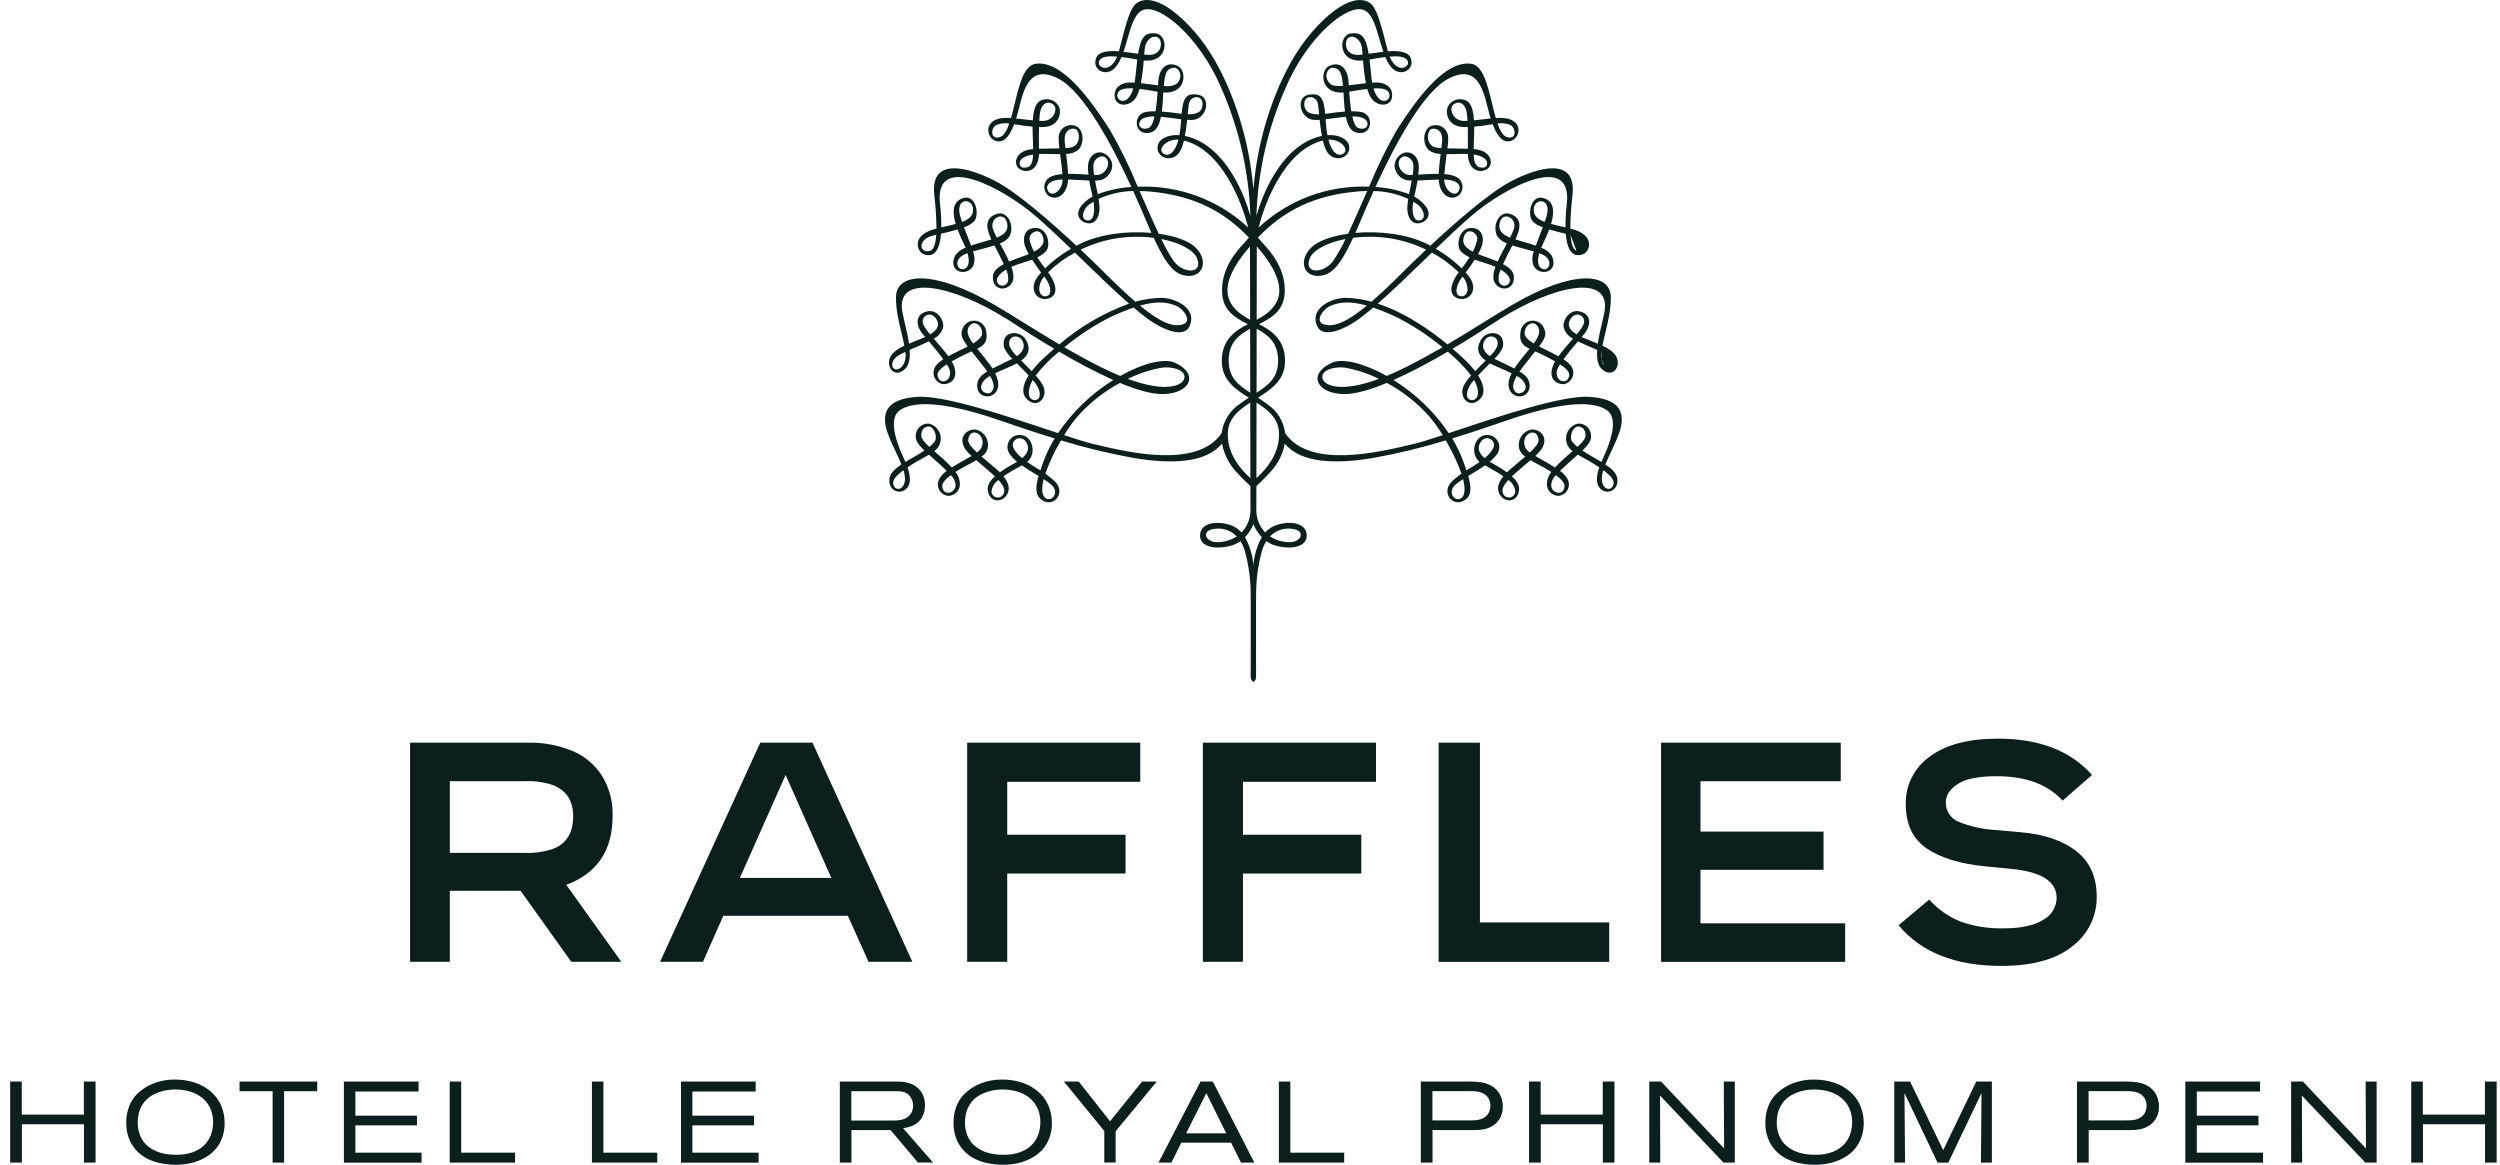 <svg width="176" height="82" viewBox="0 0 176 82" fill="none" xmlns="http://www.w3.org/2000/svg">
<path fill-rule="evenodd" clip-rule="evenodd" d="M102.596 30.291C105.708 29.253 110.041 27.808 111.923 27.938C114.089 28.089 114.297 29.071 114.13 29.976C114.033 30.496 113.734 31.131 113.442 31.754C113.289 32.078 113.139 32.399 113.019 32.698C113.462 32.993 113.799 33.303 113.857 33.677C113.998 34.599 112.962 34.944 112.539 34.241C112.35 33.926 112.414 33.409 112.588 32.9C112.209 32.647 111.715 32.356 111.077 32.012C111.019 32.063 110.959 32.115 110.899 32.168C110.735 32.311 110.566 32.459 110.395 32.617C110.366 32.644 110.338 32.67 110.31 32.696C110.124 32.868 109.964 33.017 109.822 33.154C110.06 33.304 110.252 33.516 110.377 33.769C110.431 33.885 110.457 34.013 110.451 34.141C110.446 34.269 110.41 34.394 110.347 34.506C110.283 34.617 110.194 34.712 110.086 34.782C109.979 34.851 109.856 34.894 109.728 34.906C109.52 34.908 109.319 34.83 109.165 34.688C109.012 34.547 108.918 34.352 108.903 34.143C108.894 33.81 109.003 33.485 109.212 33.225C108.846 32.992 108.449 32.782 108.169 32.633C108.019 32.554 107.902 32.492 107.843 32.455C107.829 32.445 107.816 32.436 107.803 32.427C107.787 32.416 107.771 32.405 107.755 32.393C107.636 32.495 107.516 32.596 107.4 32.693C107.22 32.844 107.053 32.985 106.928 33.1C106.917 33.11 106.904 33.121 106.891 33.132C106.783 33.225 106.614 33.37 106.441 33.536C106.957 34.009 106.977 34.341 106.928 34.6C106.775 35.387 105.885 35.429 105.544 34.743C105.346 34.334 105.528 33.91 105.838 33.531C105.515 33.306 105.149 33.102 104.837 32.928C104.731 32.869 104.632 32.814 104.543 32.762C104.205 33.003 103.832 33.226 103.485 33.434C103.444 33.458 103.403 33.483 103.363 33.507C103.587 34.292 103.614 34.863 103.146 35.189C102.277 35.8 101.387 34.647 102.245 33.862C102.446 33.675 102.659 33.503 102.884 33.345C102.632 32.633 102.318 31.944 101.945 31.288C101.893 31.192 101.838 31.097 101.784 31.003C100.127 31.511 98.442 31.92 96.737 32.229C94.019 32.695 91.562 32.607 90.45 31.224C90.312 31.961 89.971 32.643 89.465 33.195C89.022 33.682 88.655 34.032 88.451 34.222C88.448 35.193 88.447 35.789 88.447 35.789C88.431 36.1 88.478 36.41 88.585 36.702C88.692 36.994 88.858 37.261 89.073 37.486C89.331 37.201 89.669 37.001 90.043 36.911C90.663 36.717 91.88 36.724 91.987 37.595C92.109 38.575 90.73 38.729 89.673 38.369C89.487 38.304 89.311 38.211 89.153 38.093C89.04 38.268 88.948 38.456 88.88 38.653C88.618 39.556 88.469 40.487 88.436 41.427L88.436 41.445C88.429 41.676 88.418 42.037 88.428 47.604C88.43 47.875 88.324 47.977 88.24 48C88.154 47.977 88.049 47.875 88.05 47.604C88.058 42.001 88.049 41.672 88.043 41.441L88.042 41.427C88.007 40.487 87.858 39.556 87.597 38.653C87.528 38.456 87.437 38.269 87.324 38.093C87.165 38.212 86.989 38.305 86.802 38.369C85.75 38.729 84.369 38.575 84.49 37.595C84.597 36.724 85.814 36.717 86.434 36.911C86.809 37 87.147 37.201 87.406 37.486C87.62 37.261 87.786 36.994 87.894 36.702C88.001 36.41 88.049 36.1 88.033 35.789C88.033 35.789 88.03 35.193 88.029 34.222C87.823 34.032 87.456 33.682 87.013 33.195C86.507 32.644 86.166 31.961 86.029 31.224C84.917 32.607 82.458 32.695 79.744 32.229C78.038 31.92 76.352 31.511 74.695 31.003L74.674 31.039C74.626 31.122 74.578 31.205 74.532 31.288C74.16 31.945 73.846 32.633 73.593 33.345C73.817 33.503 74.032 33.676 74.234 33.862C75.094 34.647 74.202 35.8 73.333 35.189C72.864 34.863 72.892 34.292 73.117 33.507C73.087 33.489 73.057 33.471 73.026 33.453C72.669 33.24 72.285 33.01 71.937 32.762C71.856 32.809 71.767 32.858 71.674 32.91C71.353 33.088 70.975 33.299 70.641 33.531C70.95 33.91 71.132 34.335 70.933 34.743C70.596 35.429 69.705 35.387 69.552 34.6C69.502 34.341 69.52 34.009 70.038 33.536C69.876 33.38 69.717 33.243 69.609 33.15C69.588 33.132 69.569 33.115 69.552 33.1C69.43 32.989 69.269 32.853 69.095 32.707C68.975 32.606 68.848 32.5 68.724 32.393L68.634 32.455C68.575 32.493 68.458 32.555 68.306 32.635C68.026 32.783 67.63 32.993 67.267 33.225C67.476 33.485 67.585 33.81 67.576 34.143C67.561 34.352 67.467 34.547 67.313 34.689C67.159 34.831 66.957 34.909 66.749 34.907C66.621 34.894 66.499 34.851 66.391 34.781C66.284 34.711 66.195 34.617 66.132 34.505C66.068 34.394 66.032 34.269 66.027 34.141C66.022 34.013 66.047 33.885 66.101 33.769C66.226 33.517 66.418 33.304 66.656 33.154C66.533 33.035 66.395 32.907 66.24 32.762C66.19 32.716 66.138 32.667 66.084 32.617C65.921 32.467 65.759 32.325 65.603 32.189C65.534 32.129 65.467 32.07 65.401 32.012C64.763 32.357 64.27 32.647 63.892 32.9C64.065 33.409 64.13 33.926 63.939 34.241C63.516 34.944 62.482 34.599 62.62 33.677C62.678 33.303 63.017 32.993 63.459 32.699C63.339 32.398 63.188 32.077 63.036 31.753C62.744 31.13 62.447 30.496 62.349 29.976C62.182 29.071 62.391 28.089 64.555 27.938C66.442 27.808 70.795 29.261 73.907 30.299C74.105 30.366 74.299 30.43 74.487 30.493C75.505 28.986 76.831 27.712 78.375 26.755C77.068 26.158 75.793 25.491 74.558 24.756C73.948 25.254 73.395 25.816 72.908 26.434C73.13 26.663 73.316 26.925 73.458 27.211C73.794 28.022 72.965 28.863 72.236 28.036C71.996 27.766 71.892 27.247 72.415 26.431C72.198 26.195 71.958 25.954 71.726 25.721C71.679 25.674 71.633 25.628 71.587 25.581C71.475 25.65 71.213 25.764 70.903 25.9C70.636 26.016 70.335 26.147 70.064 26.278C70.144 26.438 70.206 26.607 70.248 26.781C70.419 27.56 69.855 28.012 69.325 27.883C68.722 27.736 68.617 26.946 69.075 26.468C69.203 26.347 69.345 26.241 69.499 26.154C69.483 26.132 69.468 26.11 69.453 26.088C69.417 26.036 69.38 25.983 69.336 25.923C69.044 25.543 68.795 25.231 68.584 24.967C68.52 24.886 68.46 24.81 68.403 24.738C68.375 24.751 68.347 24.763 68.319 24.776C68.099 24.875 67.85 24.986 67.576 25.13C67.357 25.241 67.17 25.342 67.001 25.44C67.05 25.522 67.093 25.607 67.13 25.695C67.573 26.806 66.721 27.084 66.369 27.044C66.231 27.016 66.102 26.952 65.996 26.858C65.889 26.765 65.809 26.645 65.763 26.511C65.717 26.377 65.707 26.233 65.733 26.093C65.759 25.954 65.821 25.824 65.912 25.716C66.054 25.55 66.221 25.408 66.407 25.295C66.104 24.878 65.708 24.403 65.391 24.03C65.124 24.165 64.823 24.294 64.508 24.429C64.354 24.495 64.197 24.562 64.038 24.633C64.074 25.192 64.011 25.682 63.738 25.956C62.901 26.781 62.163 25.609 62.861 24.867C63.096 24.643 63.369 24.464 63.668 24.34C63.617 24.069 63.545 23.775 63.47 23.465C63.281 22.689 63.067 21.809 63.077 20.914C63.095 19.182 65.751 18.966 69.987 21.448C70.718 21.877 71.449 22.33 72.2 22.796C72.965 23.269 73.75 23.756 74.578 24.244C76.029 23.002 77.69 22.03 79.483 21.376C78.479 20.5 77.385 19.44 76.286 18.375C76.083 18.178 75.879 17.98 75.676 17.784C74.986 18.156 74.351 18.622 73.788 19.168C74.345 19.907 74.562 20.754 73.853 21C73.125 21.256 72.443 20.534 72.931 19.663C73.036 19.493 73.156 19.333 73.291 19.186C73.098 18.927 72.868 18.608 72.659 18.28C72.46 18.355 72.254 18.419 72.048 18.484C71.76 18.575 71.471 18.666 71.196 18.786C71.303 19.035 71.353 19.304 71.344 19.575C71.243 20.531 69.835 20.621 69.899 19.466C69.921 19.079 70.27 18.802 70.663 18.593C70.458 18.139 70.202 17.65 70.005 17.277C69.704 17.376 69.376 17.463 69.061 17.546C68.863 17.599 68.671 17.65 68.494 17.701C68.634 18.027 68.64 18.395 68.51 18.726C68.053 19.51 66.684 19.164 67.238 17.995C67.417 17.736 67.676 17.541 67.975 17.442C67.964 17.419 67.956 17.398 67.948 17.376C67.944 17.366 67.94 17.355 67.935 17.343C67.906 17.279 67.87 17.203 67.831 17.118C67.709 16.859 67.548 16.517 67.411 16.151C67.026 16.269 66.612 16.373 66.247 16.456C66.129 17.948 65.547 18.09 65.034 17.898C64.607 17.738 64.217 16.798 65.347 16.286C65.535 16.205 65.73 16.14 65.928 16.091C65.919 15.29 65.867 14.489 65.771 13.693C65.489 10.95 68.309 11.832 70.074 12.747C71.606 13.539 74.052 15.688 75.783 17.298C75.815 17.282 75.846 17.265 75.877 17.247C75.912 17.228 75.947 17.209 75.984 17.19C77.438 16.463 79.391 16.247 81.061 16.395C81 16.257 80.938 16.116 80.873 15.965C80.828 15.86 80.773 15.731 80.709 15.581C80.492 15.07 80.173 14.319 79.779 13.449C78.937 13.461 78.106 13.65 77.34 14.004C77.377 14.219 77.4 14.435 77.408 14.653C77.416 15.333 77.027 15.971 76.298 15.634C76.074 15.53 75.399 14.974 76.591 14.043C76.693 13.966 76.801 13.898 76.915 13.839C76.891 13.726 76.865 13.611 76.84 13.494C76.784 13.244 76.727 12.984 76.68 12.708C76.464 12.701 76.233 12.688 76.001 12.675C75.725 12.66 75.447 12.644 75.189 12.639C75.187 12.658 75.187 12.678 75.186 12.698C75.184 12.734 75.183 12.77 75.179 12.801C75.081 13.682 74.397 14.195 73.788 13.76C73.688 13.671 73.611 13.559 73.566 13.433C73.52 13.307 73.507 13.172 73.527 13.039C73.548 12.907 73.602 12.782 73.683 12.675C73.765 12.569 73.872 12.485 73.994 12.432C74.248 12.324 74.52 12.266 74.795 12.26C74.766 11.869 74.696 11.344 74.632 10.857L74.631 10.85C74.359 10.855 74.048 10.848 73.68 10.838C73.644 10.837 73.609 10.836 73.573 10.835C73.416 10.832 73.276 10.834 73.144 10.84C73.143 10.849 73.143 10.858 73.143 10.867C73.142 10.911 73.141 10.952 73.138 10.983C73.052 11.931 72.39 12.221 71.833 11.931C71.291 11.648 71.411 10.625 72.637 10.505C72.649 10.504 72.662 10.503 72.675 10.502C72.695 10.5 72.716 10.498 72.735 10.496C72.732 10.298 72.724 10.078 72.715 9.837C72.71 9.723 72.706 9.604 72.701 9.481C72.692 9.276 72.692 9.091 72.692 8.917C72.257 8.882 71.824 8.824 71.396 8.743C70.97 9.874 70.554 9.983 70.226 9.948C69.544 9.874 69.163 8.686 70.292 8.36C70.582 8.297 70.881 8.282 71.176 8.314C71.267 8 71.349 7.655 71.433 7.304C71.744 6.007 72.073 4.634 72.873 4.497C74.772 4.172 76.861 7.155 78.124 9.12C78.87 10.415 79.529 11.759 80.096 13.143C81.516 13.083 82.935 13.306 84.269 13.799C85.603 14.291 86.827 15.044 87.869 16.014C87.461 14.344 86.05 10.56 83.348 9.894C83.291 10.155 83.2 10.408 83.079 10.646C82.581 11.526 81.339 11.131 81.503 10.253C81.585 9.816 82.18 9.457 83.031 9.513C83.088 9.2 83.126 8.883 83.143 8.565C83.145 8.524 83.148 8.487 83.151 8.451C83.152 8.433 83.153 8.414 83.155 8.396C83.019 8.379 82.877 8.361 82.731 8.342C82.402 8.299 82.057 8.253 81.731 8.226C81.56 9.055 81.266 9.313 80.828 9.362C79.877 9.463 79.766 8.185 80.536 7.912C80.801 7.85 81.074 7.825 81.347 7.84C81.422 7.388 81.466 6.884 81.496 6.459C81.011 6.369 80.588 6.303 80.221 6.261C80.168 6.469 80.088 6.668 79.982 6.855C79.512 7.591 78.418 7.551 78.471 6.638C78.514 5.941 79.247 5.819 79.442 5.813C79.579 5.807 79.727 5.811 79.876 5.819C79.902 5.683 79.922 5.538 79.938 5.375C79.982 4.923 80.022 4.531 80.065 4.193C79.689 4.125 79.308 4.058 78.952 4.014C78.857 4.251 78.733 4.474 78.58 4.678C77.96 5.466 77.003 4.983 77.114 4.285C77.174 3.887 77.384 3.731 77.873 3.631C78.17 3.588 78.471 3.582 78.769 3.616C78.824 3.41 78.88 3.19 78.938 2.966C79.196 1.958 79.48 0.847 79.851 0.387C80.345 -0.226 81.769 -0.429 84.11 2.249C86.315 4.773 87.478 8.618 87.889 10.798C88.05 11.634 88.167 12.479 88.24 13.327C88.311 12.478 88.427 11.634 88.589 10.798C88.999 8.618 90.163 4.773 92.368 2.249C94.709 -0.429 96.135 -0.226 96.628 0.387C97 0.849 97.285 1.965 97.544 2.976C97.6 3.197 97.656 3.413 97.71 3.616C98.008 3.582 98.308 3.588 98.604 3.631C99.094 3.731 99.303 3.887 99.365 4.285C99.473 4.983 98.518 5.466 97.897 4.678C97.746 4.473 97.622 4.25 97.526 4.014C97.169 4.058 96.789 4.125 96.413 4.193C96.457 4.531 96.497 4.923 96.541 5.375C96.554 5.524 96.575 5.672 96.603 5.819C96.754 5.811 96.898 5.807 97.035 5.813C97.233 5.819 97.963 5.941 98.007 6.638C98.061 7.551 96.965 7.591 96.497 6.855C96.391 6.669 96.31 6.47 96.257 6.263C95.892 6.303 95.467 6.369 94.983 6.459C95.012 6.883 95.056 7.388 95.132 7.84C95.404 7.825 95.677 7.849 95.942 7.912C96.714 8.185 96.603 9.463 95.651 9.362C95.214 9.313 94.916 9.055 94.75 8.226C94.42 8.253 94.07 8.299 93.738 8.343C93.596 8.361 93.456 8.379 93.324 8.396C93.328 8.452 93.332 8.503 93.335 8.565C93.354 8.883 93.391 9.199 93.448 9.513C94.299 9.457 94.892 9.816 94.976 10.253C95.142 11.131 93.899 11.526 93.4 10.646C93.278 10.408 93.188 10.155 93.131 9.894C90.429 10.56 89.017 14.344 88.611 16.014C89.653 15.044 90.877 14.291 92.212 13.798C93.546 13.305 94.964 13.083 96.385 13.143C96.951 11.76 97.609 10.416 98.354 9.12C99.618 7.155 101.703 4.172 103.609 4.497C104.403 4.634 104.732 6 105.044 7.294C105.129 7.648 105.213 7.997 105.305 8.314C105.599 8.282 105.897 8.298 106.187 8.36C107.318 8.686 106.933 9.874 106.253 9.948C105.924 9.983 105.509 9.874 105.082 8.743C104.653 8.824 104.221 8.883 103.786 8.917C103.788 9.092 103.786 9.276 103.779 9.481C103.775 9.572 103.772 9.66 103.768 9.745C103.757 10.023 103.747 10.274 103.744 10.496C103.763 10.498 103.784 10.5 103.805 10.502C103.818 10.503 103.83 10.504 103.841 10.505C105.069 10.625 105.189 11.648 104.648 11.931C104.089 12.221 103.427 11.931 103.341 10.983C103.338 10.957 103.337 10.924 103.337 10.888C103.336 10.872 103.336 10.856 103.335 10.84C103.204 10.834 103.062 10.832 102.906 10.835L102.819 10.838C102.442 10.847 102.123 10.856 101.845 10.85C101.834 10.941 101.822 11.034 101.81 11.127C101.759 11.532 101.707 11.941 101.683 12.26C101.958 12.267 102.229 12.325 102.483 12.432C102.606 12.485 102.713 12.569 102.795 12.675C102.877 12.781 102.93 12.906 102.951 13.039C102.971 13.172 102.958 13.307 102.912 13.433C102.866 13.559 102.789 13.672 102.689 13.76C102.08 14.195 101.398 13.682 101.298 12.801C101.293 12.747 101.29 12.693 101.291 12.639C101.031 12.644 100.752 12.66 100.475 12.675C100.243 12.688 100.013 12.701 99.798 12.708C99.75 12.993 99.69 13.261 99.632 13.518C99.608 13.627 99.584 13.733 99.562 13.839C99.676 13.897 99.785 13.965 99.887 14.043C101.079 14.974 100.404 15.53 100.181 15.634C99.452 15.971 99.064 15.333 99.073 14.653C99.079 14.435 99.101 14.218 99.139 14.004C98.374 13.65 97.543 13.461 96.701 13.449C96.303 14.325 95.982 15.081 95.765 15.591C95.703 15.737 95.649 15.862 95.605 15.965C95.553 16.088 95.502 16.204 95.452 16.318C95.44 16.344 95.429 16.37 95.417 16.395C97.088 16.247 99.041 16.464 100.493 17.19C100.533 17.21 100.57 17.23 100.606 17.25C100.636 17.267 100.665 17.283 100.695 17.298C102.429 15.688 104.872 13.539 106.406 12.747C108.169 11.832 110.988 10.95 110.708 13.693C110.611 14.489 110.559 15.29 110.551 16.091C110.749 16.14 110.943 16.205 111.131 16.286C112.261 16.798 111.873 17.738 111.444 17.898C110.933 18.09 110.35 17.948 110.231 16.456C109.865 16.373 109.452 16.269 109.066 16.151C108.931 16.512 108.774 16.849 108.653 17.107C108.612 17.196 108.575 17.276 108.545 17.343C108.536 17.363 108.529 17.382 108.521 17.4C108.516 17.414 108.511 17.427 108.505 17.442C108.803 17.542 109.061 17.736 109.24 17.995C109.794 19.164 108.426 19.51 107.969 18.726C107.839 18.395 107.845 18.027 107.986 17.701C107.809 17.65 107.617 17.599 107.42 17.547C107.104 17.463 106.774 17.376 106.472 17.277L106.444 17.331C106.252 17.698 106.009 18.16 105.814 18.593C106.207 18.802 106.556 19.079 106.578 19.466C106.644 20.621 105.237 20.531 105.132 19.575C105.125 19.304 105.176 19.035 105.281 18.786C105.007 18.666 104.718 18.575 104.43 18.484C104.224 18.419 104.019 18.355 103.82 18.28C103.611 18.608 103.381 18.927 103.186 19.186C103.323 19.331 103.444 19.491 103.548 19.663C104.037 20.534 103.354 21.256 102.625 21C101.917 20.754 102.134 19.907 102.689 19.17C102.128 18.622 101.493 18.155 100.803 17.784C100.617 17.964 100.431 18.144 100.245 18.325C99.129 19.406 98.015 20.487 96.996 21.376C98.865 21.986 100.617 23.188 101.9 24.244C102.728 23.756 103.513 23.27 104.277 22.796C105.028 22.33 105.759 21.877 106.49 21.448C110.727 18.966 113.383 19.182 113.402 20.914C113.41 21.806 113.198 22.684 113.01 23.459C112.934 23.771 112.862 24.067 112.811 24.34C113.111 24.464 113.385 24.642 113.619 24.867C114.313 25.609 113.576 26.781 112.741 25.956C112.468 25.682 112.406 25.192 112.438 24.633C112.275 24.56 112.111 24.49 111.952 24.421C111.644 24.289 111.349 24.162 111.089 24.03C110.772 24.403 110.374 24.878 110.07 25.295C110.257 25.407 110.424 25.549 110.565 25.716C110.657 25.824 110.719 25.954 110.745 26.093C110.772 26.233 110.762 26.376 110.716 26.51C110.67 26.645 110.59 26.764 110.483 26.858C110.377 26.952 110.248 27.016 110.11 27.044C109.758 27.084 108.904 26.806 109.35 25.695C109.386 25.606 109.429 25.521 109.479 25.44C109.307 25.342 109.123 25.242 108.903 25.13C108.62 24.981 108.363 24.867 108.135 24.765C108.115 24.756 108.094 24.747 108.075 24.739C108.007 24.824 107.934 24.916 107.857 25.014C107.655 25.267 107.418 25.566 107.142 25.923C107.106 25.971 107.076 26.015 107.046 26.057C107.023 26.09 107.001 26.122 106.977 26.155C107.132 26.241 107.275 26.346 107.404 26.468C107.861 26.947 107.757 27.736 107.154 27.883C106.625 28.012 106.06 27.56 106.23 26.781C106.272 26.606 106.335 26.438 106.416 26.278C106.146 26.148 105.845 26.017 105.579 25.901C105.267 25.765 105.003 25.65 104.891 25.581C104.847 25.626 104.803 25.67 104.758 25.715C104.524 25.949 104.281 26.192 104.062 26.432C104.584 27.247 104.482 27.766 104.241 28.036C103.512 28.863 102.685 28.022 103.02 27.211C103.163 26.925 103.348 26.663 103.569 26.434C103.083 25.815 102.53 25.253 101.92 24.757C100.685 25.491 99.411 26.158 98.104 26.755C99.647 27.713 100.972 28.986 101.99 30.493C102.186 30.428 102.388 30.36 102.596 30.291ZM103.299 27.56C103.237 27.94 103.32 28.121 103.583 28.166C103.828 28.21 104.35 27.948 103.827 26.844C103.812 26.813 103.795 26.782 103.776 26.754C103.553 26.979 103.39 27.256 103.299 27.56ZM105.407 24.377C105.624 23.604 104.674 23.435 104.449 24.107C104.307 24.532 104.565 24.846 104.891 25.073C105.105 24.875 105.28 24.639 105.407 24.377ZM106.733 27.628C106.98 27.84 107.838 27.482 107.143 26.718C107.034 26.617 106.912 26.532 106.78 26.466C106.364 27.176 106.53 27.453 106.733 27.628ZM107.33 23.429C107.312 23.702 107.627 23.97 107.976 24.183C108.242 23.816 108.428 23.456 108.339 23.168C108.124 22.47 107.374 22.736 107.33 23.429ZM109.595 26.143C109.521 26.852 110.159 26.98 110.353 26.715C110.61 26.36 110.478 26.072 109.824 25.652C109.716 25.799 109.639 25.966 109.595 26.143ZM110.491 22.602C110.321 22.996 110.615 23.307 110.994 23.537C111.212 23.31 111.388 23.045 111.512 22.756C111.64 22.19 110.836 21.797 110.491 22.602ZM112.945 25.762C112.846 25.62 112.777 25.458 112.743 25.288ZM112.743 25.288C112.709 25.118 112.71 24.942 112.747 24.773ZM112.747 24.773C112.766 24.782 112.785 24.791 112.804 24.8ZM112.804 24.8C112.895 24.844 112.985 24.887 113.075 24.933ZM112.945 22.017C113.495 19.172 109.361 20.094 105.591 22.461C105.495 22.521 105.343 22.62 105.144 22.749C104.537 23.143 103.493 23.821 102.264 24.553C102.566 24.812 102.84 25.057 103.068 25.275C103.35 25.539 103.612 25.824 103.849 26.129C104.091 25.878 104.349 25.622 104.59 25.383C104.22 25.12 103.772 24.641 104.317 23.838C104.732 23.224 106.035 23.278 105.795 24.454C105.657 24.763 105.454 25.037 105.201 25.26C105.325 25.324 105.443 25.377 105.541 25.421C105.621 25.457 105.687 25.487 105.73 25.511C105.797 25.546 105.905 25.599 106.037 25.663C106.202 25.743 106.404 25.841 106.605 25.945C106.739 25.735 106.886 25.547 107.015 25.38C107.06 25.322 107.103 25.267 107.143 25.214C107.256 25.068 107.388 24.911 107.522 24.75C107.575 24.686 107.629 24.621 107.683 24.556C107.18 24.302 106.939 24.044 107.045 23.376C107.059 23.18 107.139 22.995 107.272 22.852C107.405 22.708 107.582 22.614 107.775 22.584C107.969 22.555 108.166 22.593 108.335 22.691C108.505 22.789 108.635 22.942 108.706 23.125C108.884 23.549 108.778 23.822 108.349 24.392C108.462 24.45 108.568 24.5 108.652 24.539C108.724 24.573 108.781 24.6 108.815 24.619C108.886 24.655 108.959 24.692 109.034 24.73C109.258 24.843 109.492 24.961 109.713 25.084C109.975 24.724 110.319 24.327 110.638 23.958C110.673 23.918 110.708 23.878 110.742 23.838C110.576 23.76 110.43 23.646 110.315 23.504C110.2 23.361 110.118 23.194 110.077 23.016C110.012 22.506 110.52 21.777 111.173 21.917C112.012 22.094 112.031 22.799 111.609 23.408C111.581 23.446 111.516 23.525 111.427 23.631C111.403 23.66 111.376 23.692 111.349 23.726C111.541 23.814 111.724 23.886 111.854 23.936C111.904 23.955 111.946 23.971 111.977 23.985C112.059 24.02 112.148 24.056 112.241 24.095C112.32 24.128 112.403 24.161 112.486 24.197C112.558 23.679 112.687 23.138 112.796 22.68C112.856 22.429 112.909 22.202 112.945 22.017ZM110.979 17.648C110.721 17.556 110.606 17.104 110.565 16.53ZM110.565 16.53C110.61 16.538 110.653 16.548 110.696 16.558ZM102.896 19.564C102.49 20.086 102.363 20.826 102.862 20.86C103.277 20.888 103.491 20.344 103.133 19.706C103.085 19.623 103.029 19.545 102.967 19.472C102.942 19.502 102.915 19.537 102.896 19.564ZM103.683 17.715C103.825 17.451 103.929 17.168 103.992 16.874C104.089 16.371 103.166 15.853 103.016 16.852C102.96 17.222 103.279 17.502 103.683 17.715ZM105.512 19.816C105.791 20.452 106.643 19.946 106.145 19.38C106.001 19.224 105.836 19.09 105.653 18.982C105.521 19.238 105.472 19.53 105.512 19.816ZM106.306 16.726C106.42 16.52 106.515 16.303 106.589 16.08L106.589 16.08C106.797 15.284 105.73 14.832 105.568 15.742C105.474 16.269 105.824 16.536 106.306 16.726ZM108.566 18.921C109.006 19.128 109.425 18.368 108.642 17.942C108.553 17.895 108.461 17.855 108.367 17.82C108.198 18.399 108.271 18.782 108.566 18.921ZM108.797 15.469C108.818 15.408 108.84 15.347 108.86 15.284C109.323 13.841 107.861 13.89 107.979 14.882C108.024 15.242 108.327 15.462 108.744 15.622C108.761 15.57 108.779 15.52 108.797 15.469ZM110.305 14.316C110.703 10.655 105.873 13.22 103.55 15.228C102.769 15.906 101.932 16.696 101.084 17.512C101.744 17.896 102.355 18.359 102.904 18.891C103.1 18.642 103.283 18.384 103.453 18.117C103.236 18.016 103.037 17.88 102.863 17.714C102.464 17.31 102.704 16.034 103.58 16.045C104.404 16.059 104.503 16.831 104.307 17.354C104.235 17.538 104.15 17.716 104.053 17.887C104.248 17.968 104.443 18.036 104.61 18.095C104.741 18.141 104.854 18.18 104.937 18.215L104.974 18.229C105.102 18.278 105.263 18.339 105.433 18.412C105.613 18.008 105.843 17.583 106.053 17.195L106.088 17.131C105.796 17.042 105.546 16.85 105.384 16.591C105.042 15.813 105.572 14.827 106.296 15.056C107.262 15.36 106.98 16.21 106.719 16.786C106.71 16.811 106.699 16.834 106.686 16.857C106.774 16.884 106.863 16.91 106.953 16.936C107.057 16.966 107.161 16.996 107.261 17.028C107.308 17.042 107.36 17.057 107.418 17.073C107.613 17.13 107.864 17.202 108.119 17.29C108.19 17.097 108.27 16.889 108.356 16.667C108.438 16.456 108.525 16.232 108.613 15.996C108.318 15.915 108.053 15.751 107.849 15.523C107.501 14.935 107.852 13.507 108.86 14.02C109.453 14.324 109.409 15.047 109.195 15.766C109.431 15.832 109.682 15.888 109.931 15.943C110.025 15.964 110.119 15.984 110.212 16.006C110.208 15.441 110.239 14.877 110.305 14.316ZM104.449 11.8C103.92 11.842 103.772 11.523 103.747 10.879C104.991 11.063 104.769 11.775 104.449 11.8ZM106.133 9.664C106.805 9.827 106.711 8.963 106.318 8.795C106.035 8.68 105.726 8.645 105.424 8.696C105.606 9.213 105.822 9.592 106.133 9.664ZM100.049 15.481C100.43 15.319 100.168 14.664 99.82 14.413C99.735 14.352 99.627 14.278 99.499 14.2C99.496 14.22 99.491 14.24 99.487 14.261C99.482 14.286 99.476 14.312 99.473 14.338C99.365 15.207 99.616 15.663 100.049 15.481ZM98.67 11.08C98.194 11.447 98.615 12.341 99.311 12.322H99.311C99.337 12.322 99.368 12.32 99.4 12.319C99.418 12.317 99.436 12.316 99.454 12.316C99.489 12.102 99.507 11.886 99.506 11.669C99.493 11.156 98.951 10.865 98.67 11.08ZM100.831 10.285C101.03 10.383 101.251 10.431 101.473 10.424H101.473C101.497 10.231 101.517 10.053 101.528 9.916C101.575 9.203 101.137 9.012 100.823 9.067C100.505 9.12 100.343 9.906 100.831 10.285ZM102.743 13.324C102.81 13.098 102.689 12.78 102.058 12.671H102.058C101.929 12.652 101.799 12.641 101.669 12.639C101.697 13.52 102.553 13.981 102.743 13.324ZM104.742 7.616C104.404 6.256 103.97 4.515 101.989 5.527H101.989C100.155 6.465 98.133 10.336 96.832 13.163C97.641 13.213 98.438 13.383 99.196 13.669C99.224 13.525 99.253 13.379 99.283 13.233C99.318 13.058 99.354 12.883 99.385 12.713C99.274 12.71 99.173 12.703 99.083 12.693C98.366 12.606 97.718 11.533 98.615 10.873C99.105 10.514 99.908 10.809 99.887 11.844C99.884 11.959 99.873 12.064 99.862 12.167C99.858 12.21 99.853 12.252 99.849 12.295L99.854 12.295C100.289 12.267 100.806 12.234 101.287 12.24C101.304 11.8 101.364 11.292 101.422 10.834C101.109 10.842 100.803 10.738 100.559 10.541C100.087 10.066 100.181 8.959 100.885 8.827C101.008 8.799 101.136 8.799 101.259 8.825C101.382 8.851 101.498 8.904 101.599 8.98C101.7 9.055 101.784 9.151 101.845 9.262C101.905 9.373 101.941 9.495 101.95 9.621C101.96 9.897 101.942 10.173 101.897 10.445C102.04 10.448 102.191 10.45 102.346 10.451C102.668 10.455 103.008 10.459 103.335 10.473C103.336 10.388 103.336 10.296 103.337 10.2C103.34 9.839 103.344 9.402 103.331 8.939C103.31 8.94 103.29 8.941 103.27 8.943C103.236 8.945 103.204 8.948 103.166 8.948C101.886 8.971 101.735 7.921 101.93 7.51C102.028 7.315 102.189 7.16 102.386 7.069C102.583 6.978 102.805 6.957 103.016 7.009C103.379 7.086 103.698 7.337 103.77 8.471C103.939 8.454 104.116 8.433 104.297 8.412C104.511 8.386 104.729 8.36 104.943 8.34C104.881 8.139 104.817 7.914 104.754 7.661L104.742 7.616ZM103.016 8.512C103.102 8.516 103.204 8.514 103.311 8.51H103.311C103.305 8.385 103.299 8.263 103.286 8.141C103.189 7.009 102.466 7.119 102.234 7.465C102.058 7.727 102.282 8.469 103.016 8.512ZM94.585 10.807C94.296 11.024 93.795 10.888 93.519 9.829C94.362 9.786 95.011 10.493 94.585 10.807ZM95.605 9.002C96.225 9.252 96.525 8.667 96.032 8.348C95.773 8.227 95.486 8.177 95.202 8.203C95.296 8.614 95.424 8.927 95.605 9.002ZM97.823 6.681C97.87 7.143 97.073 7.495 96.697 6.224C97.389 6.187 97.784 6.304 97.823 6.681ZM99.073 4.241C99.373 4.704 98.358 5.283 97.832 3.983C98.422 3.935 98.899 3.973 99.073 4.241ZM78.647 3.983C78.057 3.935 77.579 3.973 77.408 4.241H77.408C77.106 4.704 78.12 5.283 78.647 3.983ZM79.781 6.224C79.09 6.187 78.695 6.306 78.657 6.681H78.657C78.609 7.143 79.403 7.495 79.781 6.224ZM80.448 8.348C79.951 8.667 80.253 9.252 80.873 9.002H80.873C81.053 8.927 81.183 8.614 81.276 8.203C80.992 8.177 80.707 8.227 80.448 8.348ZM82.96 9.829C82.114 9.786 81.468 10.493 81.893 10.807L81.893 10.807C82.182 11.024 82.683 10.888 82.96 9.829ZM70.159 8.795C69.767 8.963 69.674 9.827 70.345 9.664C70.657 9.592 70.874 9.213 71.055 8.696C70.753 8.645 70.442 8.68 70.159 8.795ZM72.731 10.879C71.487 11.063 71.708 11.775 72.03 11.8V11.8C72.558 11.842 72.706 11.523 72.731 10.879ZM74.421 12.671C73.788 12.78 73.668 13.098 73.734 13.324V13.324C73.925 13.981 74.781 13.52 74.811 12.64C74.68 12.641 74.55 12.652 74.421 12.671ZM75.657 9.067C75.343 9.012 74.905 9.203 74.952 9.916L74.952 9.916C74.963 10.053 74.981 10.231 75.006 10.424C75.228 10.431 75.448 10.383 75.647 10.285C76.136 9.906 75.973 9.12 75.657 9.067ZM76.658 14.413C76.312 14.664 76.049 15.319 76.429 15.482L76.429 15.481C76.862 15.663 77.114 15.207 77.003 14.338C77 14.302 76.994 14.268 76.987 14.234C76.985 14.223 76.983 14.211 76.981 14.2C76.85 14.278 76.743 14.353 76.658 14.413ZM77.81 11.08C77.525 10.865 76.986 11.156 76.972 11.669C76.971 11.886 76.989 12.102 77.025 12.316C77.042 12.316 77.059 12.317 77.077 12.318C77.108 12.32 77.14 12.322 77.168 12.322C77.861 12.341 78.287 11.447 77.81 11.08ZM77.195 13.238C77.225 13.382 77.254 13.527 77.281 13.669C78.041 13.383 78.838 13.213 79.648 13.163C78.345 10.336 76.324 6.465 74.49 5.527C72.508 4.515 72.076 6.254 71.738 7.614L71.726 7.661C71.662 7.914 71.599 8.139 71.535 8.34C71.748 8.361 71.966 8.386 72.18 8.412C72.361 8.433 72.538 8.454 72.707 8.471C72.78 7.337 73.098 7.086 73.463 7.01C73.674 6.957 73.897 6.978 74.094 7.069C74.291 7.16 74.452 7.315 74.55 7.51C74.745 7.921 74.594 8.971 73.311 8.948C73.274 8.948 73.241 8.945 73.207 8.943C73.188 8.941 73.168 8.94 73.147 8.939C73.135 9.398 73.139 9.83 73.142 10.189C73.143 10.29 73.144 10.385 73.144 10.473C73.471 10.46 73.81 10.456 74.132 10.452C74.287 10.45 74.437 10.448 74.581 10.445C74.539 10.173 74.521 9.897 74.528 9.622C74.537 9.496 74.573 9.373 74.634 9.263C74.695 9.152 74.778 9.056 74.879 8.98C74.981 8.905 75.097 8.852 75.22 8.826C75.343 8.799 75.47 8.8 75.593 8.827C76.298 8.959 76.39 10.066 75.919 10.541C75.676 10.739 75.37 10.843 75.056 10.834C75.113 11.292 75.174 11.8 75.191 12.24C75.671 12.234 76.185 12.267 76.621 12.294L76.631 12.295C76.628 12.265 76.624 12.236 76.621 12.206C76.608 12.09 76.594 11.974 76.591 11.844C76.57 10.809 77.373 10.514 77.861 10.874C78.759 11.533 78.112 12.606 77.395 12.693C77.306 12.703 77.203 12.71 77.092 12.713C77.124 12.885 77.16 13.061 77.195 13.238ZM73.191 8.141C73.181 8.263 73.174 8.385 73.167 8.51C73.273 8.514 73.377 8.516 73.463 8.512C74.195 8.469 74.421 7.727 74.245 7.465C74.011 7.119 73.291 7.009 73.191 8.141ZM65.782 16.558C64.48 16.843 64.755 17.916 65.499 17.648C65.757 17.556 65.874 17.104 65.912 16.53C65.868 16.538 65.825 16.548 65.782 16.558ZM68.498 14.882C68.617 13.89 67.157 13.841 67.618 15.284C67.656 15.401 67.695 15.51 67.734 15.622C68.151 15.462 68.455 15.242 68.498 14.882ZM67.835 17.942C67.053 18.368 67.472 19.128 67.913 18.921C68.207 18.782 68.281 18.399 68.111 17.82C68.017 17.855 67.925 17.896 67.835 17.942ZM70.91 15.742C70.746 14.832 69.683 15.284 69.888 16.08C69.962 16.304 70.058 16.521 70.174 16.726C70.655 16.536 71.005 16.269 70.91 15.742ZM70.334 19.38C69.835 19.946 70.688 20.452 70.965 19.816V19.816C71.008 19.53 70.958 19.238 70.823 18.982C70.642 19.09 70.477 19.224 70.334 19.38ZM73.463 16.852C73.311 15.853 72.388 16.371 72.485 16.874V16.874C72.549 17.168 72.654 17.451 72.796 17.715C73.199 17.502 73.517 17.222 73.463 16.852ZM73.344 19.706C72.986 20.344 73.201 20.888 73.616 20.86L73.616 20.86C74.115 20.826 73.987 20.086 73.582 19.564C73.563 19.537 73.536 19.502 73.512 19.472C73.45 19.546 73.394 19.624 73.344 19.706ZM73.024 18.117C73.209 18.41 73.406 18.672 73.573 18.889L73.573 18.889C74.123 18.36 74.734 17.898 75.393 17.512C74.547 16.696 73.712 15.906 72.927 15.228C70.605 13.22 65.774 10.655 66.174 14.316C66.24 14.877 66.27 15.441 66.266 16.006C66.362 15.984 66.46 15.962 66.558 15.94C66.803 15.886 67.051 15.831 67.283 15.767C67.068 15.048 67.026 14.324 67.618 14.02C68.624 13.507 68.976 14.936 68.628 15.523C68.425 15.751 68.161 15.915 67.867 15.996C67.949 16.217 68.031 16.428 68.108 16.628C68.2 16.865 68.285 17.085 68.359 17.291C68.615 17.201 68.868 17.129 69.063 17.072C69.119 17.056 69.17 17.041 69.215 17.028C69.314 16.997 69.414 16.968 69.514 16.939C69.606 16.913 69.699 16.886 69.791 16.857C69.787 16.848 69.782 16.838 69.778 16.829C69.771 16.814 69.764 16.799 69.759 16.786C69.499 16.21 69.215 15.36 70.182 15.056C70.907 14.828 71.436 15.814 71.094 16.591C70.932 16.851 70.682 17.043 70.389 17.131L70.414 17.177C70.627 17.569 70.862 18.002 71.046 18.412C71.196 18.347 71.341 18.291 71.461 18.246C71.489 18.235 71.515 18.225 71.54 18.215C71.623 18.181 71.734 18.142 71.863 18.097C72.031 18.038 72.228 17.969 72.425 17.888C72.328 17.716 72.243 17.538 72.17 17.354C71.975 16.831 72.074 16.059 72.897 16.046C73.772 16.034 74.015 17.311 73.615 17.714C73.442 17.88 73.242 18.017 73.024 18.117ZM63.403 24.933C62.327 25.482 62.925 26.469 63.534 25.762C63.632 25.619 63.7 25.458 63.734 25.288C63.769 25.118 63.769 24.943 63.735 24.773C63.622 24.825 63.512 24.878 63.403 24.933ZM65.99 22.602C65.641 21.797 64.838 22.19 64.969 22.756C65.091 23.047 65.267 23.312 65.487 23.539C65.862 23.307 66.16 22.996 65.99 22.602ZM66.654 25.652C66.002 26.072 65.868 26.36 66.125 26.715C66.32 26.98 66.957 26.852 66.882 26.143C66.839 25.966 66.762 25.799 66.654 25.652ZM69.148 23.429C69.103 22.736 68.353 22.47 68.139 23.168C68.051 23.456 68.235 23.816 68.504 24.183C68.85 23.97 69.165 23.702 69.148 23.429ZM69.336 26.718C68.64 27.482 69.499 27.84 69.746 27.628H69.746C69.949 27.453 70.115 27.176 69.699 26.466C69.567 26.532 69.444 26.616 69.336 26.718ZM71.073 24.377C71.198 24.64 71.373 24.876 71.588 25.073C71.916 24.846 72.172 24.532 72.03 24.107C71.804 23.435 70.855 23.604 71.073 24.377ZM72.896 28.166C73.156 28.121 73.241 27.94 73.181 27.56L73.181 27.56C73.088 27.257 72.924 26.981 72.703 26.754C72.683 26.782 72.667 26.812 72.652 26.844C72.128 27.948 72.649 28.21 72.896 28.166ZM72.629 26.129C72.868 25.825 73.128 25.54 73.409 25.275L73.409 25.275C73.638 25.057 73.912 24.811 74.214 24.552C72.992 23.824 71.951 23.149 71.343 22.754C71.14 22.622 70.985 22.522 70.888 22.461C67.116 20.094 62.982 19.172 63.534 22.017C63.57 22.201 63.623 22.425 63.682 22.674C63.791 23.134 63.92 23.677 63.992 24.197C64.072 24.163 64.15 24.131 64.225 24.1C64.323 24.059 64.416 24.021 64.5 23.985C64.53 23.972 64.569 23.957 64.616 23.939C64.747 23.889 64.934 23.816 65.131 23.725C65.001 23.572 64.905 23.456 64.87 23.408C64.448 22.799 64.466 22.094 65.305 21.917C65.96 21.777 66.465 22.506 66.401 23.016C66.359 23.194 66.278 23.361 66.163 23.503C66.048 23.646 65.902 23.76 65.737 23.838C65.772 23.878 65.807 23.919 65.843 23.96C66.162 24.329 66.504 24.724 66.765 25.084C66.983 24.962 67.216 24.845 67.437 24.733C67.514 24.694 67.589 24.656 67.662 24.619C67.695 24.601 67.75 24.575 67.82 24.542C67.905 24.502 68.013 24.451 68.13 24.392C67.703 23.822 67.596 23.549 67.771 23.124C67.842 22.942 67.973 22.789 68.142 22.691C68.312 22.593 68.509 22.555 68.703 22.584C68.896 22.614 69.074 22.708 69.207 22.852C69.34 22.995 69.42 23.18 69.435 23.375C69.542 24.044 69.296 24.302 68.795 24.556C68.846 24.617 68.897 24.678 68.948 24.739C69.085 24.904 69.22 25.064 69.336 25.214C69.378 25.271 69.425 25.33 69.473 25.393C69.6 25.556 69.744 25.74 69.875 25.945C70.075 25.841 70.276 25.743 70.441 25.663C70.572 25.599 70.68 25.546 70.747 25.511C70.788 25.488 70.85 25.46 70.925 25.427C71.025 25.382 71.149 25.326 71.276 25.26C71.023 25.037 70.821 24.762 70.682 24.454C70.444 23.278 71.745 23.224 72.163 23.838C72.707 24.641 72.258 25.12 71.89 25.383C72.132 25.622 72.388 25.878 72.629 26.129ZM63.6 33.104C63.041 33.515 62.84 33.814 62.883 34.058C62.977 34.627 63.719 34.539 63.713 33.67C63.703 33.477 63.665 33.286 63.6 33.104ZM64.891 30.845C65.039 31.077 65.223 31.284 65.435 31.459C65.566 31.352 65.686 31.232 65.791 31.099C66.043 30.767 65.751 30.011 65.371 30.029C64.833 30.05 64.813 30.634 64.891 30.845ZM66.337 34.217C66.349 34.927 67.257 34.779 67.277 34.152L67.277 34.152C67.259 33.884 67.138 33.633 66.938 33.453C66.593 33.708 66.331 33.977 66.337 34.217ZM68.795 31.838C68.802 31.834 68.809 31.829 68.815 31.825H68.815C68.978 31.717 69.096 31.555 69.148 31.367C69.2 31.178 69.182 30.978 69.097 30.802C68.897 30.378 68.234 30.221 68.162 30.985C68.143 31.193 68.408 31.51 68.776 31.852C68.782 31.848 68.788 31.843 68.795 31.838ZM70.547 34.91C70.63 34.835 70.682 34.732 70.694 34.621H70.694C70.753 34.384 70.549 34.077 70.294 33.794C70.154 33.884 70.037 34.005 69.951 34.148C69.866 34.291 69.814 34.451 69.8 34.617C69.81 34.728 69.861 34.832 69.944 34.907C70.026 34.983 70.133 35.025 70.245 35.025C70.356 35.026 70.464 34.985 70.547 34.91ZM71.487 30.954C71.112 31.256 71.323 31.724 71.958 32.254H71.958C72.574 31.729 72.378 31.279 72.16 31.019C72.077 30.924 71.961 30.865 71.836 30.853C71.712 30.841 71.587 30.877 71.487 30.954ZM74.245 34.833C74.293 34.709 74.293 34.572 74.245 34.449H74.245C74.187 34.228 73.88 33.992 73.478 33.733C73.139 35.055 73.712 35.227 73.985 35.114C74.104 35.057 74.197 34.956 74.245 34.833ZM73.241 33.112C73.299 32.937 73.361 32.756 73.431 32.565H73.431C73.646 31.973 73.918 31.404 74.243 30.865C72.908 30.457 71.588 30.014 70.314 29.571C67.008 28.428 64.464 28.101 63.36 28.875C62.662 29.362 62.828 30.583 63.707 32.445C63.712 32.455 63.717 32.466 63.721 32.477C63.727 32.491 63.733 32.506 63.74 32.519C63.896 32.424 64.06 32.331 64.225 32.236C64.518 32.07 64.814 31.9 65.081 31.72C64.705 31.365 64.446 31.039 64.467 30.703C64.465 30.582 64.488 30.463 64.534 30.352C64.581 30.241 64.649 30.141 64.736 30.058C64.823 29.976 64.926 29.912 65.039 29.871C65.152 29.83 65.272 29.813 65.391 29.821C65.595 29.868 65.781 29.973 65.926 30.123C66.071 30.273 66.17 30.463 66.21 30.668C66.25 30.874 66.23 31.087 66.152 31.281C66.074 31.475 65.942 31.642 65.771 31.763C65.894 31.871 66.016 31.976 66.125 32.07C66.278 32.202 66.406 32.312 66.479 32.381C66.686 32.577 66.859 32.751 67.006 32.91C67.299 32.723 67.623 32.54 67.922 32.371C68.091 32.276 68.252 32.186 68.396 32.101C68.225 31.953 68.073 31.787 67.942 31.604C67.466 30.844 67.959 30.227 68.65 30.234C68.897 30.277 69.122 30.405 69.287 30.595C69.452 30.785 69.547 31.026 69.556 31.278C69.566 31.451 69.529 31.622 69.448 31.774C69.367 31.926 69.246 32.053 69.097 32.14C69.259 32.279 69.428 32.42 69.594 32.557C69.814 32.74 70.026 32.917 70.204 33.077C70.225 33.096 70.245 33.115 70.266 33.135C70.307 33.173 70.348 33.212 70.388 33.251C70.714 33.018 71.056 32.807 71.411 32.62C71.479 32.582 71.542 32.545 71.602 32.507C71.39 32.341 71.205 32.144 71.052 31.922C70.964 31.779 70.92 31.613 70.926 31.445C70.931 31.277 70.986 31.115 71.083 30.978C71.181 30.841 71.316 30.735 71.473 30.675C71.629 30.615 71.8 30.603 71.964 30.64C72.694 30.783 72.977 31.907 72.351 32.493C72.346 32.499 72.338 32.505 72.331 32.51C72.325 32.514 72.318 32.519 72.314 32.524C72.441 32.612 72.577 32.703 72.725 32.794C72.835 32.862 72.936 32.924 73.032 32.983C73.104 33.028 73.173 33.07 73.241 33.112ZM76.955 31.253C79.434 31.849 84.298 33.017 86.005 30.49C86.057 30.079 86.196 29.685 86.413 29.333C86.63 28.981 86.919 28.679 87.262 28.449C87.484 28.282 87.703 28.136 87.915 27.998C86.995 27.419 86.103 26.802 86.023 25.619C85.909 23.972 86.961 23.27 87.846 22.822C86.954 22.37 86.105 21.881 86.036 20.63C85.941 18.903 87.069 17.674 87.56 17.139C87.626 17.067 87.681 17.008 87.719 16.962C87.764 16.908 87.809 16.857 87.854 16.806C87.877 16.78 87.9 16.754 87.923 16.728C86.117 14.827 83.992 13.77 81.002 13.488C80.73 13.463 80.472 13.45 80.227 13.446C80.297 13.605 80.367 13.764 80.437 13.923C80.828 14.815 81.213 15.693 81.576 16.457C82.751 16.618 83.729 16.968 84.196 17.452C85.09 18.368 84.678 19.482 83.631 19.422C82.783 19.374 82.18 18.826 81.217 16.739C80.402 16.636 79.578 16.642 78.765 16.754C77.833 16.886 76.927 17.163 76.081 17.575C76.857 18.306 77.452 18.892 77.695 19.134C78.549 19.988 79.282 20.684 79.926 21.239C80.5 21.079 81.091 20.988 81.687 20.968C82.698 20.947 84.335 21.692 83.74 22.972C83.305 23.91 81.654 23.081 80.774 22.43C80.467 22.2 80.143 21.938 79.806 21.654C79.354 21.807 78.848 22.01 78.264 22.276C77.072 22.869 75.953 23.597 74.929 24.448C75.74 24.918 76.589 25.389 77.503 25.846C77.991 26.09 78.439 26.294 78.859 26.467C80.469 25.562 81.971 25.2 82.708 25.532C84.421 26.31 83.832 27.675 81.936 27.742C81.126 27.772 80.031 27.451 78.845 26.958C77.709 27.568 76.691 28.375 75.838 29.342C75.495 29.747 75.187 30.179 74.915 30.634C75.756 30.912 76.45 31.131 76.885 31.237L76.955 31.253ZM81.819 25.88C80.979 26.027 80.165 26.294 79.401 26.674C82.125 27.675 83.3 27.145 83.383 26.6C83.469 26.022 82.492 25.794 81.819 25.88ZM82.869 21.561C82.212 21.259 81.46 21.174 80.251 21.514C81.626 22.648 82.554 23.064 83.276 22.836C83.948 22.622 83.333 21.772 82.869 21.561ZM84.274 18.19C84.046 17.612 83.069 17.08 81.755 16.827C82.004 17.362 82.294 17.877 82.622 18.368C83.27 19.268 84.717 19.324 84.274 18.19ZM87.876 17.494C87.751 17.643 87.625 17.792 87.501 17.952C85.576 20.491 86.505 21.722 88.009 22.512C88.005 20.958 88.003 19.564 88.001 18.532C88.001 18.051 88 17.649 87.999 17.347C87.958 17.396 87.917 17.445 87.876 17.494ZM86.5 25.304C86.47 26.554 87.129 27.074 88.017 27.645C88.016 27.152 88.015 26.653 88.014 26.155C88.012 25.134 88.01 24.115 88.009 23.144C87.217 23.575 86.528 24.11 86.5 25.304ZM88.017 28.343C87.197 28.872 86.475 29.45 86.438 30.474C86.386 31.89 87.259 32.96 88.027 33.665C88.026 32.292 88.022 30.387 88.017 28.343ZM83.418 9.567C83.896 9.669 84.352 9.857 84.762 10.123C86.472 11.2 87.537 13.474 88.027 15.2C87.926 12.077 87.223 9.003 85.957 6.147C84.409 2.534 81.524 0.145 80.394 0.736C79.866 1.013 79.622 1.864 79.369 2.748C79.282 3.051 79.194 3.358 79.093 3.647C79.33 3.674 79.572 3.708 79.81 3.741C79.915 3.756 80.02 3.77 80.123 3.784C80.311 2.623 80.596 2.242 81.394 2.358C82.281 2.485 82.302 4.447 80.52 4.257C80.483 4.793 80.415 5.327 80.318 5.856C80.546 5.88 80.779 5.911 81.007 5.941C81.183 5.965 81.357 5.988 81.524 6.007C81.532 5.875 81.54 5.761 81.544 5.679C81.6 5.003 81.996 4.252 82.893 4.634C83.57 4.921 83.567 6.63 81.895 6.516C81.892 6.623 81.885 6.735 81.878 6.854C81.876 6.89 81.874 6.926 81.872 6.964C81.855 7.305 81.829 7.599 81.794 7.853C81.991 7.867 82.204 7.885 82.425 7.912C82.523 7.924 82.629 7.939 82.74 7.955C82.882 7.976 83.032 7.997 83.182 8.015C83.29 6.855 83.517 6.553 84.306 6.659C85.261 6.791 85.011 8.212 84.11 8.425C83.934 8.451 83.755 8.455 83.578 8.435C83.539 8.799 83.488 9.195 83.418 9.567ZM83.625 7.96C83.622 7.989 83.619 8.018 83.617 8.048V8.048C84.157 8.061 84.623 7.938 84.656 7.388C84.703 6.625 83.806 6.703 83.697 7.313C83.673 7.449 83.651 7.679 83.625 7.96ZM82.677 4.764C82.167 4.799 82.016 5.069 81.931 6.045V6.045C82.243 6.11 82.567 6.056 82.841 5.895C83.4 5.335 82.923 4.749 82.677 4.764ZM80.561 3.737C80.559 3.77 80.556 3.803 80.553 3.837V3.838C80.581 3.84 80.609 3.843 80.636 3.846C80.692 3.851 80.746 3.857 80.795 3.861C81.544 3.917 81.827 3.36 81.699 2.891C81.544 2.337 80.688 2.543 80.59 3.437C80.58 3.521 80.571 3.624 80.561 3.737ZM85.532 37.227C84.578 37.323 84.82 38.077 85.543 38.162V38.162C86.081 38.198 86.616 38.057 87.067 37.762C86.871 37.558 86.63 37.403 86.364 37.31C86.097 37.217 85.812 37.189 85.532 37.227ZM90.934 38.163C91.659 38.078 91.901 37.324 90.946 37.227V37.227C90.666 37.189 90.381 37.217 90.114 37.31C89.847 37.403 89.606 37.558 89.409 37.762C89.861 38.057 90.396 38.198 90.934 38.163ZM88.24 39.785C88.296 39.095 88.497 38.425 88.831 37.819V37.819C88.578 37.553 88.377 37.242 88.24 36.901C88.102 37.241 87.901 37.552 87.648 37.817C87.981 38.424 88.183 39.094 88.24 39.785ZM96.084 0.737C94.955 0.145 92.07 2.535 90.522 6.147C89.256 9.003 88.553 12.077 88.451 15.2C88.943 13.474 90.005 11.2 91.716 10.123C92.127 9.857 92.582 9.669 93.061 9.567C92.991 9.195 92.938 8.799 92.901 8.436C92.724 8.455 92.545 8.452 92.368 8.425C91.467 8.212 91.218 6.791 92.174 6.659C92.961 6.553 93.186 6.855 93.296 8.016C93.45 7.997 93.602 7.976 93.745 7.955C93.854 7.939 93.957 7.924 94.053 7.912C94.274 7.885 94.487 7.867 94.687 7.853C94.65 7.599 94.624 7.306 94.608 6.964C94.604 6.897 94.6 6.832 94.596 6.769C94.591 6.681 94.585 6.597 94.582 6.516C92.912 6.63 92.908 4.922 93.586 4.635C94.481 4.252 94.877 5.003 94.933 5.68C94.939 5.761 94.947 5.875 94.955 6.007C95.121 5.988 95.295 5.965 95.472 5.941C95.7 5.911 95.932 5.88 96.16 5.857C96.062 5.328 95.995 4.794 95.959 4.257C94.178 4.447 94.198 2.485 95.083 2.359C95.879 2.243 96.166 2.623 96.354 3.784C96.452 3.771 96.552 3.757 96.653 3.743C96.896 3.71 97.145 3.675 97.387 3.647C97.284 3.354 97.194 3.042 97.106 2.735C96.853 1.856 96.611 1.012 96.084 0.737ZM95.836 3.846C95.865 3.843 95.895 3.84 95.925 3.838C95.917 3.759 95.911 3.683 95.905 3.614C95.9 3.549 95.895 3.489 95.89 3.437C95.792 2.543 94.933 2.337 94.781 2.891C94.652 3.36 94.933 3.917 95.683 3.861C95.732 3.857 95.783 3.852 95.836 3.846ZM93.638 5.895C93.79 6.049 94.126 6.072 94.546 6.045C94.461 5.069 94.31 4.799 93.803 4.764C93.556 4.749 93.077 5.335 93.638 5.895ZM91.823 7.388C91.856 7.938 92.321 8.061 92.862 8.048C92.858 8.01 92.855 7.973 92.851 7.937C92.826 7.666 92.805 7.445 92.781 7.313C92.671 6.703 91.776 6.625 91.823 7.388ZM88.554 17.435C88.529 17.406 88.504 17.377 88.48 17.347C88.479 17.78 88.478 18.417 88.476 19.198C88.475 20.132 88.473 21.271 88.47 22.512C89.976 21.722 90.904 20.491 88.977 17.952C88.837 17.771 88.696 17.604 88.554 17.435ZM88.462 27.645C89.35 27.074 90.009 26.554 89.98 25.304V25.304C89.95 24.114 89.263 23.575 88.469 23.144C88.468 24.59 88.465 26.142 88.462 27.645ZM88.454 31.752C88.453 32.46 88.452 33.107 88.451 33.665C89.218 32.96 90.091 31.89 90.042 30.474C90.003 29.45 89.282 28.872 88.46 28.343C88.458 29.555 88.456 30.719 88.454 31.752ZM99.522 31.255L99.596 31.237H99.596C100.029 31.131 100.723 30.912 101.566 30.635C101.293 30.18 100.984 29.747 100.642 29.342C99.788 28.375 98.77 27.568 97.634 26.958C96.447 27.451 95.352 27.772 94.541 27.742C92.646 27.675 92.058 26.311 93.769 25.533C94.506 25.2 96.008 25.562 97.622 26.467C98.039 26.295 98.487 26.091 98.972 25.847C99.889 25.389 100.738 24.919 101.551 24.448C100.526 23.598 99.407 22.87 98.215 22.277C97.711 22.043 97.196 21.835 96.671 21.654C96.337 21.938 96.011 22.2 95.705 22.43C94.824 23.082 93.174 23.91 92.737 22.972C92.142 21.692 93.782 20.947 94.791 20.969C95.387 20.988 95.978 21.079 96.553 21.24C97.197 20.684 97.932 19.989 98.784 19.135C99.025 18.892 99.62 18.306 100.398 17.576C99.551 17.164 98.645 16.887 97.713 16.755C96.9 16.642 96.076 16.637 95.261 16.739C94.299 18.826 93.694 19.375 92.846 19.422C91.799 19.483 91.389 18.369 92.281 17.452C92.751 16.969 93.729 16.618 94.903 16.458C95.276 15.669 95.674 14.76 96.077 13.841C96.135 13.709 96.192 13.578 96.25 13.446C96.004 13.45 95.75 13.463 95.475 13.488C92.486 13.77 90.363 14.828 88.556 16.728C88.567 16.74 88.577 16.752 88.588 16.765C88.645 16.829 88.701 16.893 88.759 16.962C88.797 17.008 88.852 17.068 88.918 17.14C89.41 17.675 90.538 18.904 90.443 20.631C90.373 21.882 89.525 22.37 88.633 22.822C89.517 23.27 90.571 23.972 90.457 25.619C90.373 26.802 89.484 27.419 88.563 27.998C88.777 28.136 88.994 28.282 89.216 28.449C89.559 28.679 89.849 28.98 90.066 29.332C90.283 29.685 90.422 30.079 90.473 30.49C92.18 33.015 97.038 31.85 99.522 31.255ZM93.857 18.368C94.185 17.878 94.475 17.363 94.722 16.827C93.408 17.08 92.434 17.612 92.205 18.19C91.762 19.324 93.21 19.268 93.857 18.368ZM93.202 22.836C93.925 23.064 94.851 22.647 96.228 21.514C95.018 21.174 94.266 21.259 93.608 21.561C93.145 21.772 92.53 22.622 93.202 22.836ZM93.095 26.6C93.179 27.145 94.354 27.675 97.079 26.674C96.315 26.294 95.5 26.027 94.66 25.88C93.986 25.794 93.01 26.022 93.095 26.6ZM102.233 34.833C102.281 34.957 102.374 35.057 102.494 35.114H102.494C102.769 35.227 103.34 35.055 103 33.733C102.597 33.992 102.292 34.228 102.233 34.449C102.184 34.572 102.184 34.71 102.233 34.833ZM104.317 31.019C104.099 31.279 103.904 31.728 104.518 32.254C105.154 31.724 105.367 31.256 104.991 30.954C104.891 30.877 104.766 30.841 104.641 30.853C104.516 30.865 104.401 30.924 104.317 31.019ZM106.534 34.907C106.616 34.832 106.668 34.728 106.678 34.617H106.678C106.664 34.451 106.612 34.291 106.526 34.148C106.441 34.005 106.324 33.885 106.184 33.794C105.929 34.077 105.724 34.384 105.784 34.621C105.795 34.732 105.847 34.835 105.93 34.91C106.013 34.985 106.121 35.026 106.233 35.026C106.344 35.025 106.452 34.983 106.534 34.907ZM107.671 31.829C107.682 31.837 107.693 31.845 107.702 31.852C108.069 31.51 108.338 31.193 108.317 30.985C108.244 30.221 107.581 30.378 107.382 30.802C107.297 30.978 107.278 31.179 107.33 31.367C107.382 31.555 107.501 31.718 107.665 31.825L107.671 31.829ZM109.202 34.152C109.222 34.779 110.129 34.927 110.143 34.217L110.143 34.217C110.146 33.977 109.885 33.708 109.539 33.452C109.339 33.632 109.218 33.884 109.202 34.152ZM110.688 31.099C110.794 31.231 110.913 31.352 111.043 31.459L111.043 31.459C111.256 31.285 111.439 31.077 111.586 30.844C111.665 30.634 111.648 30.05 111.109 30.029C110.726 30.011 110.433 30.767 110.688 31.099ZM112.767 33.67C112.761 34.538 113.5 34.627 113.598 34.058L113.597 34.058C113.638 33.814 113.435 33.515 112.877 33.104C112.813 33.286 112.776 33.477 112.767 33.67ZM112.749 32.498C112.756 32.481 112.763 32.463 112.773 32.444L112.772 32.445C113.65 30.583 113.816 29.362 113.119 28.875C112.017 28.101 109.467 28.428 106.164 29.571C104.891 30.014 103.57 30.457 102.236 30.865C102.561 31.404 102.833 31.973 103.047 32.565C103.117 32.756 103.179 32.937 103.237 33.112C103.344 33.046 103.456 32.977 103.578 32.902C103.634 32.868 103.693 32.832 103.755 32.794C103.9 32.702 104.037 32.612 104.165 32.524C104.152 32.515 104.14 32.505 104.129 32.493C103.5 31.906 103.784 30.783 104.514 30.64C104.678 30.603 104.849 30.616 105.005 30.676C105.162 30.736 105.297 30.841 105.395 30.978C105.492 31.115 105.547 31.277 105.552 31.445C105.558 31.613 105.514 31.779 105.426 31.922C105.274 32.144 105.088 32.341 104.876 32.507L104.876 32.507C104.938 32.545 104.999 32.582 105.069 32.62C105.423 32.807 105.764 33.018 106.09 33.251C106.149 33.192 106.212 33.135 106.274 33.077C106.456 32.913 106.675 32.731 106.9 32.544C107.06 32.411 107.224 32.275 107.381 32.14C107.232 32.053 107.11 31.927 107.03 31.774C106.949 31.622 106.912 31.45 106.923 31.278C106.932 31.026 107.027 30.785 107.192 30.595C107.357 30.404 107.583 30.277 107.831 30.234C108.52 30.227 109.012 30.844 108.537 31.604C108.406 31.787 108.253 31.954 108.083 32.101C108.224 32.184 108.382 32.273 108.548 32.367C108.85 32.537 109.177 32.721 109.471 32.91C109.619 32.751 109.792 32.577 110 32.381C110.077 32.308 110.216 32.188 110.382 32.045C110.483 31.957 110.593 31.862 110.706 31.763C110.536 31.642 110.403 31.474 110.326 31.28C110.248 31.086 110.228 30.873 110.269 30.668C110.309 30.462 110.408 30.273 110.553 30.123C110.698 29.972 110.884 29.867 111.088 29.821C111.207 29.813 111.327 29.83 111.44 29.871C111.552 29.912 111.655 29.976 111.742 30.059C111.829 30.142 111.898 30.242 111.944 30.352C111.99 30.463 112.013 30.582 112.011 30.703C112.034 31.038 111.773 31.364 111.398 31.72C111.667 31.901 111.964 32.071 112.258 32.239C112.421 32.332 112.584 32.425 112.74 32.519C112.742 32.512 112.745 32.505 112.749 32.498ZM42.39 54.634C42.903 55.479 43.159 56.455 43.128 57.444C43.128 59.868 42.041 61.484 39.867 62.292L43.745 67.713H40.219L36.649 62.711H31.668V67.713H28.869V52.286H37.024C38.179 52.243 39.33 52.454 40.395 52.904C41.216 53.271 41.91 53.873 42.39 54.634ZM36.935 60.044C37.569 60.073 38.203 59.991 38.809 59.802C39.837 59.464 40.352 58.685 40.352 57.465C40.352 56.393 39.889 55.666 38.963 55.284C38.304 55.059 37.609 54.962 36.913 54.997H31.668V60.044H36.935ZM46.468 67.713L53.521 52.286H57.201L64.232 67.713H61.146L59.692 64.474H50.92L49.488 67.713H46.468ZM55.306 54.556L52.088 61.807H58.524L55.306 54.556ZM80.275 52.286H68.088L68.088 67.713H70.909V61.499H79.24V58.766H70.909V55.041H80.275V52.286ZM96.87 52.286H84.683V67.713H87.504V61.499H95.834V58.766H87.504V55.041H96.87V52.286ZM113.289 64.937H104.187V52.286H101.278V67.714H113.289V64.937ZM129.898 65.003H119.716V61.234H128.377V58.545H119.716V54.997H129.589V52.286H116.939V67.714H129.898V65.003ZM147.169 65.074C147.466 64.469 147.617 63.803 147.609 63.129C147.609 61.748 147.135 60.683 146.188 59.934C145.24 59.185 143.936 58.736 142.276 58.59L140.557 58.435C139.637 58.395 138.732 58.197 137.879 57.851C137.607 57.74 137.376 57.549 137.217 57.303C137.057 57.056 136.977 56.767 136.986 56.474C136.986 55.989 137.265 55.563 137.824 55.196C138.382 54.828 139.293 54.645 140.557 54.645C142.614 54.645 144.164 55.218 145.207 56.364L147.279 54.556C145.765 52.852 143.561 52 140.667 52C138.581 52 136.976 52.422 135.852 53.267C135.319 53.643 134.886 54.144 134.592 54.726C134.298 55.308 134.152 55.954 134.166 56.606C134.166 58.017 134.654 59.056 135.631 59.724C136.608 60.393 137.986 60.815 139.764 60.992L141.593 61.168C143.723 61.374 144.788 62.057 144.788 63.218C144.781 63.533 144.691 63.841 144.527 64.11C144.362 64.379 144.129 64.6 143.852 64.749C143.227 65.153 142.29 65.355 141.042 65.355C140.027 65.381 139.015 65.225 138.055 64.892C137.197 64.554 136.431 64.018 135.819 63.328L133.659 65.135C135.245 67.045 137.655 68 140.888 68C143.091 68 144.763 67.537 145.901 66.612C146.438 66.205 146.873 65.678 147.169 65.074Z" fill="#0C1F1E"/>
<path fill-rule="evenodd" clip-rule="evenodd" d="M15.073 81.014C14.675 81.424 13.805 82 12.376 82C12.231 82 11.899 81.992 11.501 81.925C11.112 81.867 9.96 81.66 9.297 80.591C8.907 79.961 8.887 79.315 8.887 79.054C8.887 78.399 9.057 77.745 9.458 77.235C9.537 77.131 9.645 77.007 9.869 76.825C10.258 76.501 11.041 76 12.326 76C12.583 76 13.362 76.025 14.095 76.365C14.563 76.584 15.015 76.936 15.313 77.367C15.782 78.047 15.815 78.797 15.815 79.07C15.815 79.406 15.769 80.293 15.073 81.014ZM14.791 78.001C14.178 76.684 12.554 76.692 12.231 76.7C11.99 76.709 10.963 76.767 10.3 77.425C10.188 77.537 9.96 77.79 9.823 78.192C9.736 78.449 9.695 78.751 9.695 79.025C9.695 79.236 9.72 79.849 10.105 80.376C10.184 80.479 10.308 80.624 10.556 80.802C10.888 81.039 11.447 81.296 12.392 81.296C12.546 81.296 12.927 81.296 13.354 81.184C14.153 80.972 14.733 80.442 14.928 79.634C14.953 79.522 15.003 79.286 15.003 78.996C14.998 78.507 14.87 78.167 14.791 78.001ZM5.911 81.847V79.149H1.54V81.847H0.715V76.141H1.532V78.47H5.903V76.141H6.728V81.847H5.911ZM20 81.847V76.82H22.333V76.141H16.863V76.82H19.192V81.847H20ZM24.21 81.847V76.141H29.468V76.845H25.018V78.544H29.356V79.224H25.018V81.146H29.679V81.851H24.21V81.847ZM31.66 76.141V81.847H36.26V81.15H32.468V76.141H31.66ZM41.671 81.847V76.141H42.479V81.15H46.271V81.847H41.671ZM47.94 76.141V81.847V81.851H53.406V81.146H48.744V79.224H53.083V78.544H48.744V76.845H53.199V76.141H47.94ZM64.627 81.847L62.696 79.559H59.941V81.847H59.124V76.141H63.011C63.496 76.141 63.674 76.166 63.914 76.228C64.681 76.431 65.12 77.028 65.12 77.811C65.12 78.117 65.054 78.917 64.2 79.273C64.055 79.332 63.902 79.377 63.579 79.427L65.688 81.843H64.627V81.847ZM64.134 77.289C63.894 76.862 63.512 76.82 63.069 76.82H59.932V78.888H62.754C63.214 78.888 63.757 78.871 64.072 78.47C64.155 78.374 64.283 78.18 64.283 77.848L64.283 77.848V77.848C64.279 77.74 64.27 77.52 64.134 77.289ZM70.615 82C72.044 82 72.914 81.424 73.312 81.014C74.008 80.293 74.058 79.406 74.054 79.07C74.054 78.797 74.021 78.047 73.552 77.367C73.254 76.936 72.802 76.584 72.334 76.365C71.601 76.025 70.822 76 70.565 76C69.28 76 68.497 76.501 68.108 76.825C67.884 77.007 67.776 77.131 67.697 77.235C67.295 77.745 67.126 78.399 67.126 79.054C67.126 79.315 67.146 79.961 67.536 80.591C68.199 81.66 69.351 81.867 69.74 81.925C70.138 81.992 70.469 82 70.615 82ZM70.469 76.7C70.793 76.692 72.417 76.684 73.03 78.001C73.113 78.167 73.242 78.507 73.242 78.996C73.242 79.286 73.192 79.522 73.167 79.634C72.972 80.442 72.392 80.972 71.592 81.184C71.166 81.296 70.784 81.296 70.631 81.296C69.686 81.296 69.127 81.039 68.795 80.802C68.547 80.624 68.422 80.479 68.344 80.376C67.958 79.849 67.934 79.236 67.934 79.025C67.934 78.751 67.975 78.449 68.062 78.192C68.199 77.79 68.427 77.537 68.538 77.425C69.201 76.767 70.229 76.709 70.469 76.7ZM78.541 79.638V81.843H77.742V79.621L74.899 76.141H75.943L78.148 78.938L80.402 76.141H81.438L78.541 79.638ZM86.671 80.442L87.367 81.847H88.308L85.382 76.141H84.516L81.558 81.847H82.469L83.166 80.442H86.671ZM83.505 79.787L84.927 76.957L86.327 79.787H83.505ZM90.032 81.847V76.141H90.84V81.15H94.631V81.847H90.032ZM103.59 79.559C104.178 79.559 104.713 79.551 105.206 79.17C105.765 78.751 105.802 78.113 105.798 77.885C105.798 77.537 105.703 77.189 105.508 76.907C105.052 76.256 104.295 76.189 104 76.162C103.982 76.16 103.965 76.159 103.95 76.157L103.95 76.157C103.805 76.149 103.66 76.141 103.515 76.141H100.026V81.847H100.851V79.559H103.59ZM103.387 76.816C103.847 76.816 104.398 76.816 104.721 77.222C104.916 77.467 104.924 77.732 104.924 77.832C104.924 78.171 104.8 78.374 104.713 78.478C104.406 78.859 103.921 78.876 103.478 78.876H100.842V76.816H103.387ZM112.842 81.847V79.149H108.471V81.847H107.646V76.141H108.463V78.47H112.834V76.141H113.659V81.847H112.842ZM116.866 77.127L121.333 81.847H122.128V76.141H121.353L121.378 80.852L116.94 76.141H116.108V81.847H116.882L116.866 77.127ZM130.465 81.014C130.068 81.424 129.197 82 127.768 82C127.623 82 127.291 81.992 126.894 81.925C126.504 81.867 125.352 81.66 124.689 80.591C124.3 79.961 124.279 79.315 124.279 79.054C124.279 78.399 124.449 77.745 124.851 77.235C124.929 77.131 125.037 77.007 125.261 76.825C125.65 76.501 126.434 76 127.718 76C127.975 76 128.754 76.025 129.487 76.365C129.956 76.584 130.407 76.936 130.706 77.367C131.174 78.047 131.207 78.797 131.207 79.07C131.207 79.406 131.157 80.293 130.465 81.014ZM130.179 78.001C129.566 76.684 127.942 76.692 127.619 76.7C127.378 76.709 126.351 76.767 125.688 77.425C125.576 77.537 125.348 77.79 125.211 78.192C125.124 78.449 125.083 78.751 125.083 79.025C125.083 79.236 125.108 79.849 125.493 80.376C125.572 80.479 125.696 80.624 125.945 80.802C126.276 81.039 126.836 81.296 127.78 81.296C127.934 81.296 128.315 81.296 128.742 81.184C129.541 80.972 130.121 80.442 130.316 79.634C130.341 79.522 130.391 79.286 130.391 78.996C130.391 78.507 130.262 78.167 130.179 78.001ZM139.498 76.949L139.457 81.847H140.228V76.141H139.13L136.801 80.972L134.472 76.141H133.358V81.847H134.116L134.074 76.949L136.403 81.847H137.161L139.498 76.949ZM151.399 79.17C150.906 79.551 150.371 79.559 149.783 79.559H147.044V81.847H146.219V76.141H149.708C149.853 76.141 149.998 76.149 150.143 76.157L150.143 76.157C150.158 76.159 150.175 76.16 150.193 76.162L150.193 76.162L150.193 76.162C150.488 76.189 151.245 76.256 151.701 76.907C151.896 77.189 151.992 77.537 151.992 77.885C152 78.113 151.958 78.751 151.399 79.17ZM150.914 77.222C150.591 76.816 150.04 76.816 149.58 76.816H147.036V78.876H149.671C150.114 78.876 150.599 78.859 150.906 78.478C150.993 78.374 151.117 78.171 151.117 77.832C151.117 77.732 151.109 77.467 150.914 77.222ZM153.848 76.141V81.847V81.851H159.318V81.146H154.656V79.224H158.994V78.544H154.656V76.845H159.11V76.141H153.848ZM166.519 81.847L162.052 77.127L162.069 81.847H161.294V76.141H162.127L166.565 80.852L166.54 76.141H167.315V81.847H166.519ZM174.947 79.149V81.847H175.764V76.141H174.939V78.47H170.567V76.141H169.751V81.847H170.576V79.149H174.947Z" fill="#0C1F1E"/>
</svg>
